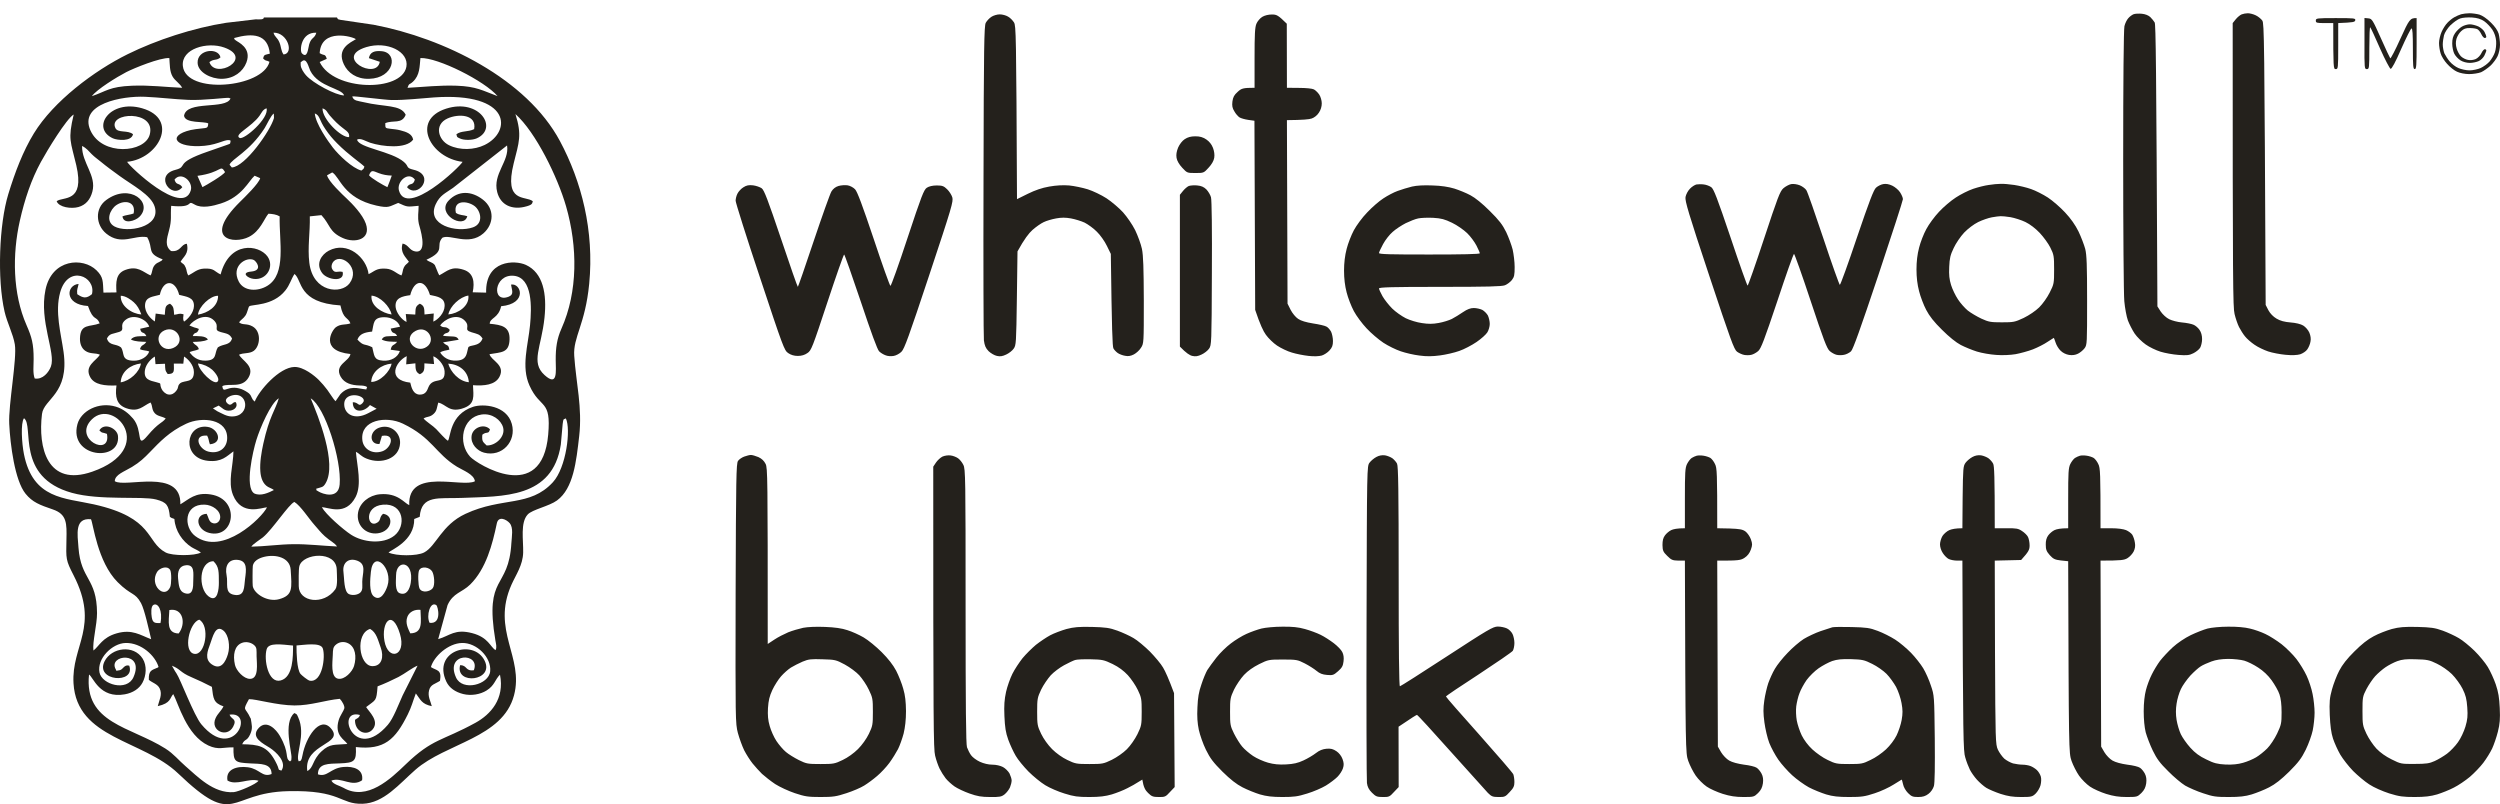 <svg width="143" height="46" viewBox="0 0 143 46" fill="none" xmlns="http://www.w3.org/2000/svg">
<path fill-rule="evenodd" clip-rule="evenodd" d="M141.256 0.758C141.413 0.758 141.669 0.793 141.825 0.836C141.996 0.893 142.253 1.064 142.473 1.284C142.708 1.512 142.865 1.74 142.922 1.925C142.964 2.082 143 2.373 143 2.566C143 2.765 142.936 3.05 142.865 3.206C142.794 3.363 142.608 3.612 142.459 3.754C142.302 3.897 142.06 4.067 141.918 4.131C141.769 4.188 141.462 4.238 141.235 4.238C141 4.238 140.708 4.181 140.544 4.103C140.388 4.039 140.131 3.832 139.975 3.655C139.818 3.484 139.647 3.213 139.605 3.057C139.555 2.907 139.512 2.637 139.512 2.459C139.512 2.281 139.583 1.996 139.662 1.818C139.74 1.64 139.889 1.405 139.996 1.299C140.103 1.185 140.281 1.042 140.388 0.986C140.494 0.922 140.672 0.85 140.779 0.815C140.886 0.786 141.099 0.758 141.256 0.758ZM140.167 1.441C139.996 1.619 139.839 1.861 139.797 2.018C139.761 2.16 139.726 2.402 139.726 2.551C139.726 2.694 139.768 2.921 139.818 3.05C139.875 3.171 140.01 3.384 140.124 3.519C140.238 3.655 140.459 3.825 140.615 3.889C140.772 3.961 141.064 4.025 141.256 4.025C141.448 4.025 141.74 3.961 141.897 3.889C142.053 3.818 142.281 3.655 142.402 3.519C142.516 3.384 142.658 3.149 142.708 2.993C142.765 2.836 142.794 2.544 142.779 2.345C142.758 2.11 142.687 1.889 142.559 1.69C142.445 1.526 142.238 1.313 142.096 1.213C141.904 1.085 141.704 1.021 141.398 1C141.163 0.986 140.857 1.007 140.722 1.057C140.587 1.099 140.338 1.277 140.174 1.441H140.167Z" fill="#24211C"/>
<path fill-rule="evenodd" clip-rule="evenodd" d="M42.953 26.024C43.032 26.024 43.224 26.081 43.38 26.145C43.58 26.238 43.701 26.359 43.793 26.537C43.907 26.779 43.914 27.184 43.914 36.835L44.292 36.586C44.491 36.451 44.854 36.266 45.089 36.166C45.324 36.074 45.708 35.96 45.943 35.91C46.206 35.86 46.69 35.839 47.189 35.86C47.744 35.881 48.157 35.938 48.47 36.045C48.726 36.123 49.139 36.309 49.395 36.458C49.652 36.607 50.114 36.985 50.428 37.298C50.812 37.682 51.082 38.031 51.26 38.365C51.403 38.643 51.588 39.106 51.666 39.397C51.78 39.782 51.816 40.138 51.823 40.678C51.823 41.184 51.773 41.597 51.687 41.96C51.609 42.251 51.467 42.65 51.367 42.849C51.267 43.041 51.047 43.397 50.876 43.632C50.705 43.867 50.385 44.209 50.171 44.387C49.958 44.572 49.63 44.814 49.431 44.935C49.239 45.056 48.776 45.255 48.42 45.369C47.836 45.561 47.658 45.589 46.94 45.589C46.214 45.589 46.043 45.561 45.466 45.369C45.103 45.248 44.598 45.013 44.341 44.849C44.085 44.678 43.751 44.415 43.587 44.266C43.43 44.109 43.188 43.846 43.046 43.668C42.904 43.49 42.69 43.155 42.569 42.92C42.455 42.685 42.291 42.237 42.206 41.924C42.064 41.369 42.064 41.212 42.078 33.946C42.099 27.341 42.113 26.515 42.213 26.366C42.27 26.28 42.434 26.166 42.569 26.117C42.704 26.067 42.875 26.024 42.953 26.024ZM45.238 38.187C45.082 38.287 44.833 38.508 44.676 38.686C44.519 38.864 44.299 39.212 44.178 39.468C44.014 39.824 43.957 40.066 43.928 40.501C43.907 40.92 43.928 41.191 44.028 41.532C44.099 41.789 44.27 42.173 44.413 42.387C44.555 42.6 44.797 42.885 44.954 43.013C45.103 43.141 45.438 43.347 45.694 43.476C46.128 43.689 46.199 43.703 46.94 43.703C47.68 43.703 47.751 43.689 48.207 43.468C48.491 43.333 48.84 43.084 49.075 42.849C49.31 42.614 49.559 42.266 49.701 41.974C49.915 41.525 49.929 41.454 49.929 40.714C49.929 39.974 49.915 39.903 49.694 39.447C49.573 39.184 49.324 38.821 49.153 38.629C48.983 38.444 48.619 38.173 48.321 38.01C47.815 37.739 47.765 37.732 47.046 37.711C46.399 37.689 46.249 37.703 45.907 37.846C45.694 37.938 45.388 38.095 45.238 38.187ZM54.378 26.052C54.513 26.067 54.706 26.145 54.805 26.216C54.905 26.287 55.04 26.458 55.104 26.593C55.225 26.821 55.232 27.348 55.232 34.664C55.232 40.451 55.254 42.557 55.311 42.742C55.36 42.878 55.46 43.084 55.545 43.198C55.631 43.319 55.852 43.483 56.051 43.575C56.272 43.675 56.542 43.739 56.763 43.739C56.976 43.739 57.218 43.796 57.368 43.874C57.503 43.945 57.674 44.116 57.745 44.244C57.809 44.379 57.866 44.557 57.866 44.643C57.866 44.735 57.823 44.913 57.773 45.034C57.717 45.162 57.581 45.34 57.467 45.433C57.289 45.575 57.183 45.596 56.635 45.589C56.143 45.589 55.901 45.547 55.46 45.39C55.154 45.283 54.763 45.098 54.599 44.984C54.428 44.863 54.2 44.657 54.093 44.522C53.987 44.387 53.83 44.138 53.745 43.967C53.666 43.803 53.545 43.468 53.488 43.219C53.396 42.842 53.382 41.597 53.382 26.693L53.538 26.458C53.624 26.33 53.794 26.174 53.908 26.117C54.036 26.06 54.236 26.031 54.378 26.052ZM79.221 26.045C79.356 26.067 79.548 26.145 79.648 26.216C79.747 26.294 79.868 26.43 79.911 26.522C79.982 26.65 80.004 28.131 80.004 32.971C80.004 37.113 80.025 39.255 80.075 39.255C80.111 39.255 81.321 38.486 82.758 37.547C85.129 36.002 85.406 35.839 85.677 35.839C85.848 35.839 86.076 35.889 86.197 35.946C86.318 36.002 86.46 36.145 86.517 36.266C86.574 36.38 86.624 36.614 86.624 36.778C86.624 36.949 86.581 37.148 86.531 37.227C86.474 37.305 85.591 37.91 84.574 38.579C83.549 39.241 82.709 39.81 82.709 39.839C82.709 39.874 83.563 40.849 84.602 42.009C85.641 43.177 86.524 44.202 86.56 44.287C86.595 44.379 86.624 44.579 86.624 44.735C86.624 44.963 86.574 45.077 86.353 45.305C86.111 45.575 86.061 45.596 85.713 45.589C85.392 45.589 85.314 45.561 85.108 45.355C84.987 45.226 84.033 44.166 82.993 43.006C81.954 41.839 81.086 40.892 81.05 40.892C81.022 40.892 80.772 41.041 79.997 41.568L80.004 45.02L79.733 45.305C79.491 45.575 79.441 45.596 79.093 45.589C78.765 45.589 78.694 45.561 78.473 45.34C78.295 45.162 78.217 45.006 78.189 44.785C78.167 44.621 78.153 40.479 78.167 35.575C78.189 26.693 78.189 26.665 78.338 26.465C78.416 26.359 78.594 26.209 78.73 26.138C78.886 26.052 79.057 26.024 79.221 26.045ZM97.443 26.067C97.579 26.088 97.757 26.145 97.835 26.195C97.913 26.245 98.034 26.401 98.098 26.544C98.212 26.764 98.226 27.028 98.226 30.216L98.931 30.23C99.522 30.252 99.671 30.28 99.842 30.401C99.949 30.48 100.091 30.686 100.148 30.842C100.241 31.106 100.241 31.177 100.148 31.44C100.077 31.64 99.956 31.796 99.792 31.903C99.579 32.045 99.458 32.074 98.226 32.067L98.262 42.707L98.447 43.027C98.554 43.205 98.76 43.419 98.91 43.504C99.081 43.604 99.408 43.689 99.757 43.739C100.07 43.775 100.397 43.853 100.483 43.917C100.575 43.974 100.696 44.13 100.76 44.251C100.846 44.415 100.867 44.586 100.839 44.806C100.803 45.041 100.732 45.191 100.561 45.362C100.333 45.582 100.312 45.589 99.721 45.589C99.28 45.589 98.96 45.54 98.547 45.411C98.234 45.312 97.814 45.127 97.621 44.992C97.422 44.856 97.144 44.579 96.995 44.365C96.853 44.159 96.66 43.782 96.568 43.525C96.411 43.063 96.411 43.048 96.376 32.067H95.998C95.671 32.059 95.6 32.031 95.365 31.796C95.13 31.568 95.101 31.49 95.094 31.177C95.094 30.921 95.13 30.764 95.237 30.622C95.315 30.515 95.472 30.38 95.593 30.323C95.714 30.266 95.934 30.216 96.376 30.216V28.508C96.376 27.028 96.39 26.764 96.497 26.544C96.568 26.401 96.689 26.245 96.767 26.195C96.845 26.145 96.974 26.088 97.052 26.067C97.13 26.045 97.308 26.045 97.443 26.067ZM113.317 26.045C113.452 26.067 113.644 26.145 113.744 26.216C113.844 26.294 113.965 26.43 114.007 26.522C114.072 26.643 114.1 27.198 114.1 30.216H114.755C115.331 30.209 115.452 30.23 115.666 30.38C115.801 30.465 115.958 30.622 116.001 30.714C116.05 30.814 116.093 31.027 116.093 31.191C116.093 31.44 116.05 31.547 115.609 32.031L114.1 32.067L114.114 37.312C114.136 42.394 114.143 42.572 114.278 42.878C114.356 43.048 114.527 43.283 114.648 43.397C114.776 43.504 115.004 43.625 115.146 43.668C115.296 43.703 115.538 43.739 115.68 43.739C115.83 43.739 116.036 43.775 116.143 43.817C116.257 43.86 116.413 43.959 116.506 44.045C116.598 44.13 116.698 44.294 116.734 44.415C116.769 44.543 116.762 44.735 116.719 44.913C116.677 45.07 116.549 45.283 116.442 45.39C116.25 45.575 116.193 45.589 115.609 45.589C115.139 45.589 114.862 45.547 114.435 45.411C114.136 45.312 113.765 45.155 113.616 45.063C113.474 44.977 113.232 44.764 113.082 44.6C112.94 44.444 112.755 44.18 112.676 44.024C112.598 43.867 112.477 43.554 112.413 43.326C112.299 42.963 112.285 42.372 112.249 32.067H111.943C111.779 32.067 111.566 32.024 111.466 31.974C111.374 31.931 111.217 31.775 111.132 31.64C111.032 31.497 110.968 31.284 110.968 31.141C110.968 31.006 111.032 30.785 111.11 30.657C111.189 30.536 111.367 30.38 111.502 30.323C111.637 30.266 111.865 30.216 112.249 30.216L112.263 28.444C112.285 26.771 112.292 26.657 112.434 26.465C112.513 26.359 112.691 26.209 112.826 26.138C112.982 26.052 113.153 26.024 113.317 26.045ZM119.367 26.067C119.503 26.088 119.681 26.145 119.759 26.195C119.837 26.245 119.958 26.401 120.022 26.544C120.136 26.764 120.15 27.028 120.15 30.216H120.756C121.133 30.216 121.453 30.259 121.61 30.323C121.745 30.38 121.909 30.501 121.966 30.586C122.023 30.679 122.094 30.878 122.115 31.035C122.151 31.227 122.122 31.39 122.044 31.547C121.98 31.675 121.823 31.846 121.695 31.924C121.51 32.038 121.339 32.067 120.15 32.067L120.186 42.707L120.371 43.027C120.478 43.205 120.684 43.419 120.834 43.504C121.005 43.604 121.332 43.689 121.681 43.739C121.994 43.775 122.322 43.853 122.407 43.917C122.499 43.974 122.621 44.13 122.685 44.251C122.77 44.415 122.791 44.586 122.763 44.806C122.727 45.041 122.656 45.191 122.485 45.362C122.257 45.582 122.236 45.589 121.645 45.589C121.204 45.589 120.884 45.54 120.471 45.411C120.158 45.312 119.738 45.127 119.545 44.992C119.346 44.856 119.069 44.579 118.919 44.365C118.777 44.159 118.584 43.782 118.492 43.525C118.335 43.063 118.335 43.041 118.3 32.102L117.887 32.059C117.538 32.017 117.446 31.974 117.246 31.753C117.061 31.54 117.018 31.44 117.018 31.156C117.011 30.928 117.061 30.757 117.161 30.622C117.239 30.515 117.396 30.38 117.517 30.323C117.638 30.266 117.858 30.216 118.3 30.216V28.508C118.3 27.028 118.314 26.764 118.421 26.544C118.492 26.401 118.613 26.245 118.691 26.195C118.77 26.145 118.898 26.088 118.976 26.067C119.054 26.045 119.232 26.045 119.367 26.067ZM62.457 35.86C63.247 35.881 63.461 35.91 63.916 36.074C64.208 36.18 64.628 36.373 64.842 36.501C65.055 36.622 65.468 36.97 65.767 37.262C66.059 37.561 66.408 37.974 66.529 38.187C66.657 38.401 66.849 38.821 67.155 39.647L67.191 45.02L66.92 45.305C66.678 45.575 66.629 45.596 66.28 45.589C65.959 45.589 65.874 45.561 65.668 45.355C65.511 45.205 65.411 45.034 65.34 44.593L65.105 44.735C64.984 44.821 64.7 44.977 64.486 45.084C64.272 45.198 63.874 45.355 63.596 45.44C63.226 45.547 62.899 45.589 62.315 45.589C61.653 45.589 61.432 45.561 60.891 45.39C60.535 45.283 60.044 45.07 59.788 44.913C59.532 44.757 59.105 44.408 58.827 44.13C58.549 43.846 58.222 43.447 58.101 43.234C57.973 43.02 57.781 42.607 57.674 42.315C57.524 41.895 57.482 41.611 57.453 40.963C57.425 40.337 57.453 40.01 57.546 39.575C57.617 39.262 57.781 38.8 57.909 38.543C58.037 38.287 58.3 37.889 58.485 37.654C58.678 37.419 59.026 37.077 59.254 36.885C59.489 36.7 59.859 36.451 60.073 36.337C60.286 36.223 60.706 36.066 60.998 35.981C61.439 35.867 61.696 35.846 62.457 35.86ZM60.863 38.052C60.614 38.187 60.272 38.444 60.101 38.629C59.93 38.821 59.681 39.184 59.553 39.447C59.34 39.903 59.325 39.974 59.325 40.714C59.325 41.454 59.34 41.525 59.553 41.974C59.695 42.266 59.944 42.614 60.179 42.849C60.414 43.084 60.763 43.333 61.048 43.468C61.503 43.689 61.575 43.703 62.315 43.703C63.069 43.703 63.119 43.689 63.596 43.461C63.881 43.319 64.251 43.063 64.457 42.856C64.664 42.65 64.92 42.28 65.062 41.995C65.29 41.518 65.305 41.468 65.305 40.714C65.305 39.988 65.29 39.896 65.084 39.468C64.963 39.212 64.707 38.835 64.514 38.622C64.272 38.365 64.002 38.159 63.639 37.981C63.148 37.746 63.055 37.725 62.393 37.711C61.995 37.703 61.596 37.718 61.496 37.753C61.397 37.782 61.112 37.917 60.863 38.052ZM73.348 35.846C73.925 35.839 74.266 35.874 74.644 35.981C74.928 36.059 75.334 36.209 75.534 36.309C75.74 36.408 76.082 36.629 76.295 36.792C76.501 36.949 76.722 37.177 76.779 37.298C76.85 37.44 76.879 37.618 76.85 37.832C76.822 38.088 76.758 38.202 76.537 38.394C76.288 38.614 76.231 38.636 75.911 38.607C75.64 38.586 75.484 38.522 75.306 38.373C75.17 38.259 74.864 38.066 74.629 37.945C74.224 37.739 74.16 37.725 73.377 37.725C72.579 37.725 72.544 37.732 72.024 37.988C71.683 38.159 71.376 38.373 71.156 38.607C70.971 38.807 70.714 39.184 70.586 39.447C70.373 39.903 70.359 39.974 70.359 40.714C70.359 41.454 70.373 41.525 70.586 41.96C70.714 42.216 70.921 42.55 71.049 42.7C71.177 42.856 71.462 43.098 71.675 43.241C71.889 43.383 72.273 43.554 72.53 43.625C72.864 43.718 73.149 43.746 73.562 43.725C73.989 43.703 74.238 43.646 74.558 43.497C74.793 43.39 75.114 43.198 75.27 43.077C75.469 42.92 75.654 42.849 75.875 42.828C76.124 42.806 76.252 42.842 76.445 42.97C76.594 43.07 76.729 43.241 76.793 43.419C76.872 43.639 76.879 43.76 76.815 43.952C76.772 44.088 76.63 44.308 76.501 44.436C76.373 44.565 76.074 44.792 75.84 44.935C75.605 45.077 75.128 45.283 74.772 45.39C74.231 45.561 74.01 45.589 73.348 45.589C72.764 45.589 72.437 45.547 72.067 45.44C71.789 45.355 71.348 45.177 71.07 45.034C70.722 44.856 70.38 44.586 69.924 44.138C69.397 43.611 69.22 43.376 68.978 42.885C68.814 42.55 68.636 42.038 68.572 41.746C68.493 41.369 68.465 40.992 68.493 40.465C68.515 39.91 68.572 39.568 68.721 39.148C68.821 38.835 68.978 38.465 69.056 38.33C69.141 38.194 69.376 37.874 69.576 37.618C69.775 37.362 70.145 36.999 70.401 36.807C70.65 36.614 71.056 36.365 71.298 36.259C71.547 36.145 71.932 36.01 72.152 35.953C72.38 35.896 72.921 35.846 73.348 35.846ZM105.914 35.867C106.761 35.889 106.939 35.91 107.409 36.088C107.701 36.195 108.149 36.422 108.405 36.586C108.662 36.75 109.067 37.091 109.309 37.34C109.551 37.59 109.865 37.988 110.007 38.223C110.149 38.458 110.349 38.906 110.448 39.219C110.641 39.782 110.641 39.81 110.669 42.244C110.683 43.874 110.669 44.792 110.619 44.963C110.569 45.127 110.448 45.305 110.306 45.411C110.135 45.54 109.986 45.589 109.722 45.589C109.416 45.589 109.338 45.561 109.139 45.362C109.003 45.226 108.882 45.013 108.854 44.856C108.818 44.714 108.79 44.593 108.776 44.593C108.768 44.593 108.562 44.721 108.313 44.878C108.071 45.034 107.587 45.262 107.231 45.376C106.669 45.561 106.491 45.589 105.772 45.589C105.152 45.589 104.832 45.554 104.455 45.44C104.184 45.355 103.736 45.177 103.465 45.034C103.195 44.885 102.768 44.579 102.512 44.344C102.255 44.109 101.899 43.71 101.721 43.454C101.543 43.198 101.309 42.764 101.202 42.493C101.095 42.216 100.974 41.689 100.924 41.319C100.853 40.792 100.853 40.515 100.917 40.074C100.96 39.76 101.067 39.312 101.145 39.077C101.23 38.842 101.394 38.472 101.522 38.259C101.643 38.045 101.971 37.632 102.248 37.348C102.519 37.056 102.939 36.7 103.174 36.55C103.408 36.408 103.843 36.202 104.134 36.102C104.426 36.002 104.732 35.903 104.811 35.881C104.889 35.86 105.387 35.853 105.914 35.867ZM104.028 38.223C103.8 38.38 103.494 38.686 103.337 38.899C103.188 39.113 103.003 39.447 102.932 39.647C102.853 39.839 102.775 40.18 102.746 40.394C102.718 40.607 102.732 40.977 102.775 41.212C102.818 41.447 102.946 41.831 103.06 42.066C103.188 42.323 103.423 42.643 103.665 42.864C103.885 43.07 104.277 43.347 104.54 43.468C104.989 43.689 105.074 43.703 105.772 43.703C106.469 43.703 106.555 43.689 106.996 43.468C107.267 43.347 107.658 43.07 107.879 42.864C108.114 42.643 108.356 42.323 108.484 42.066C108.598 41.831 108.733 41.433 108.776 41.177C108.84 40.814 108.84 40.607 108.768 40.216C108.719 39.938 108.583 39.533 108.455 39.291C108.327 39.063 108.085 38.721 107.907 38.543C107.729 38.365 107.366 38.109 107.089 37.974C106.633 37.746 106.533 37.725 105.878 37.703C105.345 37.689 105.081 37.718 104.804 37.81C104.604 37.881 104.255 38.066 104.028 38.223ZM127.447 35.846C127.916 35.839 128.415 35.881 128.692 35.953C128.949 36.01 129.347 36.152 129.582 36.266C129.817 36.373 130.237 36.643 130.507 36.849C130.778 37.063 131.162 37.447 131.355 37.696C131.547 37.945 131.81 38.373 131.938 38.65C132.066 38.92 132.223 39.397 132.28 39.696C132.344 40.002 132.394 40.486 132.394 40.764C132.394 41.049 132.344 41.504 132.287 41.782C132.23 42.052 132.052 42.55 131.888 42.885C131.646 43.376 131.468 43.611 130.942 44.138C130.486 44.586 130.144 44.856 129.796 45.034C129.525 45.177 129.07 45.355 128.799 45.44C128.422 45.554 128.102 45.589 127.482 45.589C126.756 45.589 126.592 45.568 126.023 45.376C125.667 45.262 125.204 45.056 124.991 44.935C124.777 44.806 124.336 44.436 124.016 44.109C123.546 43.646 123.368 43.404 123.14 42.935C122.984 42.614 122.806 42.145 122.734 41.888C122.663 41.597 122.62 41.155 122.62 40.678C122.62 40.202 122.67 39.76 122.749 39.468C122.813 39.212 122.962 38.814 123.083 38.579C123.197 38.344 123.411 37.995 123.553 37.803C123.702 37.611 124.023 37.262 124.279 37.027C124.55 36.778 124.977 36.493 125.311 36.33C125.624 36.18 126.059 36.01 126.272 35.953C126.493 35.896 127.005 35.846 127.447 35.846ZM125.881 38.116C125.76 38.187 125.496 38.422 125.29 38.643C125.091 38.864 124.841 39.212 124.749 39.412C124.649 39.618 124.535 39.995 124.5 40.251C124.45 40.572 124.45 40.856 124.5 41.177C124.542 41.433 124.649 41.796 124.742 41.995C124.834 42.187 125.076 42.536 125.29 42.771C125.56 43.07 125.809 43.255 126.201 43.44C126.642 43.661 126.827 43.703 127.304 43.732C127.703 43.746 128.002 43.718 128.301 43.632C128.536 43.568 128.87 43.426 129.048 43.319C129.219 43.219 129.504 42.992 129.682 42.814C129.86 42.636 130.109 42.258 130.251 41.96C130.486 41.461 130.507 41.376 130.507 40.75C130.507 40.299 130.467 39.955 130.386 39.718C130.322 39.518 130.116 39.163 129.938 38.913C129.732 38.629 129.461 38.373 129.169 38.187C128.927 38.024 128.564 37.846 128.372 37.789C128.173 37.732 127.76 37.689 127.447 37.689C127.062 37.696 126.749 37.739 126.486 37.839C126.272 37.917 126.002 38.038 125.881 38.116ZM138.266 35.86C139.056 35.881 139.27 35.91 139.726 36.074C140.017 36.18 140.43 36.373 140.644 36.501C140.857 36.622 141.256 36.949 141.541 37.227C141.818 37.497 142.16 37.917 142.302 38.152C142.445 38.387 142.651 38.835 142.758 39.148C142.907 39.59 142.957 39.896 142.986 40.501C143.014 41.127 142.993 41.397 142.879 41.853C142.801 42.166 142.651 42.6 142.552 42.814C142.452 43.027 142.224 43.397 142.046 43.632C141.868 43.867 141.519 44.23 141.277 44.436C141.028 44.643 140.623 44.92 140.366 45.048C140.11 45.184 139.676 45.355 139.405 45.44C139.035 45.547 138.708 45.589 138.124 45.589C137.455 45.589 137.241 45.561 136.665 45.383C136.273 45.255 135.796 45.048 135.526 44.87C135.27 44.707 134.857 44.358 134.6 44.102C134.344 43.839 134.017 43.419 133.867 43.169C133.718 42.913 133.533 42.501 133.447 42.244C133.341 41.917 133.291 41.525 133.262 40.892C133.234 40.13 133.255 39.924 133.39 39.433C133.476 39.12 133.661 38.636 133.803 38.365C133.981 38.024 134.252 37.675 134.672 37.262C135.085 36.849 135.433 36.572 135.775 36.394C136.045 36.244 136.515 36.066 136.807 35.981C137.248 35.867 137.505 35.846 138.266 35.86ZM136.451 38.166C136.273 38.287 136.01 38.515 135.86 38.678C135.718 38.835 135.49 39.17 135.362 39.412C135.141 39.839 135.134 39.896 135.134 40.678C135.134 41.454 135.149 41.518 135.362 41.974C135.49 42.244 135.747 42.621 135.932 42.821C136.159 43.056 136.458 43.269 136.807 43.44C137.32 43.696 137.355 43.703 138.124 43.696C138.779 43.696 138.964 43.668 139.263 43.532C139.455 43.447 139.775 43.255 139.968 43.113C140.16 42.97 140.445 42.671 140.594 42.458C140.751 42.244 140.936 41.846 141.021 41.568C141.142 41.162 141.163 40.956 141.128 40.465C141.092 39.981 141.042 39.767 140.857 39.397C140.729 39.141 140.459 38.771 140.245 38.557C140.025 38.344 139.669 38.095 139.384 37.96C138.964 37.753 138.829 37.725 138.195 37.711C137.64 37.689 137.405 37.718 137.127 37.817C136.928 37.889 136.629 38.045 136.451 38.166Z" fill="#24211C"/>
<path d="M132.963 1.32C132.515 1.32 132.465 1.306 132.465 1.178C132.465 1.043 132.515 1.035 133.604 1.035C134.65 1.035 134.743 1.043 134.721 1.156C134.707 1.263 134.622 1.284 133.746 1.32V2.637C133.746 3.904 133.739 3.953 133.604 3.953C133.469 3.953 133.462 3.904 133.462 1.32H132.963Z" fill="#24211C"/>
<path d="M135.383 3.953C135.248 3.953 135.241 3.911 135.248 2.487V1.028L135.469 1.05C135.675 1.071 135.711 1.121 136.181 2.174C136.451 2.779 136.693 3.299 136.722 3.334C136.75 3.363 137.014 2.857 137.305 2.21C137.811 1.099 137.854 1.028 138.231 1.035V2.494C138.231 3.747 138.217 3.953 138.124 3.953C138.031 3.953 138.017 3.776 138.017 2.779C138.017 1.954 137.996 1.612 137.939 1.626C137.896 1.633 137.633 2.16 137.348 2.8C137.021 3.555 136.807 3.946 136.743 3.939C136.693 3.925 136.416 3.398 136.138 2.772C135.86 2.139 135.611 1.591 135.576 1.562C135.547 1.526 135.526 2.053 135.526 2.722C135.526 3.904 135.519 3.953 135.383 3.953Z" fill="#24211C"/>
<path fill-rule="evenodd" clip-rule="evenodd" d="M122.514 0.786C122.72 0.808 122.891 0.879 122.998 0.978C123.09 1.071 123.204 1.206 123.247 1.284C123.311 1.391 123.339 3.562 123.404 17.526L123.596 17.825C123.71 17.989 123.916 18.181 124.08 18.259C124.236 18.337 124.564 18.423 124.806 18.444C125.055 18.465 125.347 18.523 125.461 18.572C125.575 18.615 125.731 18.75 125.809 18.864C125.909 19.006 125.959 19.192 125.959 19.398C125.959 19.576 125.902 19.804 125.845 19.896C125.781 19.996 125.603 20.138 125.454 20.209C125.226 20.323 125.083 20.337 124.614 20.302C124.3 20.28 123.831 20.195 123.581 20.117C123.325 20.038 122.941 19.853 122.734 19.704C122.521 19.555 122.236 19.277 122.101 19.078C121.973 18.885 121.802 18.551 121.716 18.33C121.638 18.117 121.546 17.619 121.51 17.227C121.474 16.836 121.446 13.206 121.446 9.149C121.446 4.651 121.474 1.676 121.517 1.498C121.553 1.341 121.652 1.135 121.738 1.042C121.816 0.95 121.951 0.85 122.037 0.815C122.122 0.779 122.336 0.772 122.514 0.786ZM128.578 0.758C128.685 0.758 128.892 0.808 129.034 0.879C129.169 0.943 129.34 1.085 129.404 1.178C129.511 1.341 129.525 2.082 129.596 17.441L129.753 17.747C129.853 17.932 130.031 18.117 130.216 18.224C130.429 18.352 130.671 18.416 131.02 18.444C131.319 18.465 131.611 18.537 131.746 18.622C131.874 18.7 132.031 18.878 132.095 19.028C132.166 19.199 132.195 19.384 132.159 19.54C132.138 19.683 132.052 19.882 131.974 19.989C131.903 20.095 131.718 20.216 131.568 20.266C131.397 20.316 131.098 20.33 130.735 20.295C130.422 20.266 129.974 20.181 129.739 20.102C129.504 20.024 129.148 19.853 128.956 19.718C128.756 19.583 128.514 19.369 128.415 19.241C128.308 19.113 128.158 18.871 128.073 18.707C127.988 18.537 127.874 18.202 127.817 17.96C127.724 17.576 127.71 16.33 127.71 1.32L127.888 1.099C127.988 0.978 128.137 0.857 128.223 0.822C128.315 0.786 128.472 0.758 128.578 0.758ZM57.183 0.822C57.332 0.822 57.546 0.879 57.66 0.95C57.781 1.014 57.93 1.171 58.001 1.284C58.115 1.484 58.129 1.847 58.172 11.391L58.791 11.085C59.211 10.879 59.603 10.743 60.016 10.672C60.419 10.601 60.799 10.58 61.155 10.608C61.447 10.637 61.923 10.736 62.222 10.829C62.514 10.921 62.991 11.149 63.29 11.341C63.582 11.533 64.009 11.896 64.237 12.145C64.472 12.409 64.771 12.843 64.934 13.17C65.084 13.483 65.262 13.967 65.319 14.238C65.397 14.622 65.418 15.32 65.426 17.192C65.426 19.64 65.426 19.647 65.262 19.896C65.176 20.038 64.991 20.202 64.856 20.273C64.678 20.366 64.529 20.387 64.358 20.352C64.216 20.33 64.03 20.259 63.938 20.195C63.845 20.131 63.731 20.01 63.689 19.932C63.632 19.839 63.596 18.907 63.539 14.523L63.312 14.06C63.19 13.804 62.934 13.441 62.742 13.256C62.557 13.063 62.237 12.836 62.044 12.736C61.845 12.644 61.496 12.537 61.261 12.494C60.948 12.437 60.713 12.437 60.407 12.494C60.172 12.537 59.852 12.629 59.695 12.708C59.539 12.779 59.247 12.985 59.055 13.156C58.855 13.334 58.585 13.676 58.201 14.38L58.165 17.063C58.129 19.633 58.122 19.754 57.98 19.946C57.902 20.06 57.709 20.209 57.553 20.28C57.346 20.38 57.204 20.401 57.026 20.359C56.884 20.33 56.677 20.209 56.549 20.088C56.378 19.91 56.321 19.775 56.279 19.469C56.257 19.256 56.243 15.127 56.257 10.288C56.272 2.637 56.293 1.477 56.385 1.306C56.442 1.199 56.585 1.042 56.706 0.964C56.82 0.886 57.04 0.822 57.183 0.822ZM72.757 0.829C73.028 0.829 73.113 0.872 73.604 1.356L73.612 5.021L74.302 5.028C74.708 5.028 75.064 5.064 75.156 5.114C75.249 5.163 75.384 5.299 75.462 5.412C75.541 5.533 75.605 5.754 75.605 5.911C75.605 6.096 75.548 6.288 75.441 6.444C75.348 6.594 75.177 6.729 75.028 6.779C74.893 6.829 74.523 6.864 73.612 6.872L73.647 17.369L73.825 17.725C73.925 17.918 74.11 18.145 74.252 18.238C74.416 18.352 74.708 18.437 75.106 18.501C75.434 18.551 75.783 18.629 75.868 18.679C75.96 18.722 76.074 18.857 76.138 18.971C76.195 19.092 76.245 19.334 76.245 19.505C76.245 19.754 76.203 19.875 76.046 20.046C75.939 20.167 75.74 20.295 75.605 20.337C75.448 20.38 75.156 20.394 74.857 20.359C74.58 20.33 74.145 20.245 73.896 20.167C73.64 20.095 73.263 19.91 73.049 19.768C72.836 19.626 72.551 19.348 72.409 19.149C72.266 18.957 72.074 18.558 71.796 17.725L71.754 6.907L71.398 6.857C71.206 6.829 70.978 6.765 70.9 6.715C70.821 6.665 70.686 6.516 70.608 6.373C70.487 6.181 70.465 6.053 70.494 5.804C70.529 5.555 70.593 5.434 70.793 5.256C71.006 5.057 71.099 5.021 71.761 5.021V3.313C71.761 1.954 71.782 1.555 71.868 1.356C71.924 1.22 72.074 1.042 72.202 0.964C72.344 0.879 72.558 0.829 72.757 0.829ZM68.373 7.797C68.643 7.797 68.8 7.847 68.999 7.975C69.177 8.096 69.305 8.259 69.383 8.459C69.454 8.651 69.483 8.857 69.454 9.028C69.426 9.199 69.312 9.398 69.127 9.597C68.857 9.896 68.842 9.896 68.38 9.896C67.91 9.896 67.903 9.896 67.625 9.597C67.447 9.405 67.326 9.199 67.298 9.028C67.269 8.843 67.298 8.665 67.39 8.437C67.476 8.245 67.625 8.053 67.767 7.96C67.938 7.847 68.116 7.797 68.373 7.797ZM97.458 10.551C97.593 10.565 97.785 10.637 97.885 10.708C98.027 10.815 98.219 11.306 98.988 13.583C99.493 15.099 99.935 16.337 99.963 16.337C99.992 16.337 100.419 15.127 100.903 13.654C101.679 11.306 101.814 10.943 102.006 10.772C102.127 10.665 102.326 10.558 102.455 10.53C102.597 10.508 102.789 10.537 102.953 10.601C103.102 10.665 103.266 10.786 103.323 10.879C103.387 10.964 103.821 12.217 104.305 13.661C104.782 15.099 105.209 16.288 105.238 16.295C105.273 16.295 105.715 15.085 106.213 13.597C106.932 11.483 107.174 10.857 107.309 10.736C107.409 10.644 107.594 10.551 107.722 10.53C107.879 10.501 108.049 10.53 108.242 10.622C108.391 10.694 108.598 10.864 108.683 10.999C108.776 11.142 108.847 11.313 108.847 11.391C108.847 11.469 108.213 13.427 107.444 15.732C106.412 18.814 105.999 19.974 105.878 20.095C105.786 20.181 105.608 20.273 105.48 20.295C105.352 20.323 105.16 20.323 105.053 20.295C104.946 20.273 104.768 20.174 104.661 20.081C104.498 19.939 104.312 19.448 103.572 17.22C103.081 15.732 102.647 14.523 102.618 14.523C102.583 14.523 102.156 15.732 101.664 17.22C100.917 19.448 100.732 19.939 100.568 20.081C100.461 20.174 100.284 20.273 100.177 20.295C100.07 20.323 99.885 20.323 99.771 20.302C99.65 20.28 99.465 20.195 99.358 20.117C99.187 19.989 98.995 19.462 97.764 15.754C96.575 12.174 96.376 11.498 96.411 11.27C96.44 11.12 96.546 10.914 96.667 10.793C96.774 10.679 96.945 10.572 97.038 10.551C97.13 10.537 97.315 10.53 97.458 10.551ZM114.435 10.516C114.591 10.508 114.94 10.537 115.218 10.58C115.488 10.622 115.922 10.722 116.178 10.815C116.428 10.9 116.862 11.12 117.139 11.299C117.41 11.476 117.851 11.861 118.122 12.152C118.449 12.501 118.705 12.864 118.891 13.242C119.04 13.555 119.211 14.003 119.275 14.238C119.36 14.579 119.382 15.177 119.382 17.192C119.382 19.626 119.382 19.725 119.239 19.918C119.161 20.024 118.99 20.167 118.862 20.231C118.705 20.309 118.542 20.33 118.35 20.302C118.172 20.273 117.987 20.181 117.866 20.06C117.752 19.953 117.624 19.739 117.581 19.597C117.531 19.448 117.488 19.327 117.474 19.327C117.467 19.327 117.303 19.433 117.118 19.555C116.933 19.683 116.556 19.875 116.285 19.982C116.008 20.088 115.559 20.209 115.289 20.259C114.997 20.309 114.534 20.33 114.185 20.302C113.851 20.28 113.353 20.195 113.082 20.11C112.804 20.024 112.392 19.853 112.157 19.732C111.886 19.59 111.488 19.27 111.082 18.864C110.626 18.416 110.363 18.081 110.178 17.725C110.035 17.455 109.85 16.971 109.772 16.658C109.672 16.278 109.623 15.863 109.623 15.412C109.623 14.961 109.672 14.546 109.772 14.167C109.85 13.854 110.035 13.377 110.185 13.106C110.327 12.836 110.655 12.387 110.911 12.117C111.16 11.847 111.594 11.476 111.872 11.299C112.142 11.12 112.591 10.893 112.869 10.8C113.139 10.708 113.538 10.608 113.758 10.58C113.972 10.544 114.278 10.516 114.435 10.516ZM113.153 12.701C112.897 12.829 112.577 13.071 112.349 13.306C112.142 13.526 111.872 13.925 111.751 14.188C111.559 14.587 111.516 14.772 111.495 15.27C111.473 15.725 111.502 15.982 111.601 16.302C111.673 16.537 111.851 16.907 111.993 17.12C112.135 17.341 112.392 17.626 112.555 17.761C112.726 17.896 113.075 18.103 113.331 18.224C113.751 18.416 113.858 18.437 114.506 18.437C115.175 18.437 115.246 18.423 115.751 18.188C116.072 18.031 116.428 17.789 116.641 17.583C116.848 17.377 117.104 17.014 117.246 16.729C117.488 16.252 117.495 16.209 117.495 15.412C117.495 14.651 117.481 14.565 117.282 14.167C117.168 13.932 116.89 13.555 116.677 13.327C116.435 13.071 116.122 12.829 115.858 12.701C115.623 12.587 115.239 12.466 115.004 12.423C114.769 12.387 114.513 12.359 114.435 12.366C114.356 12.366 114.128 12.395 113.936 12.43C113.737 12.466 113.388 12.587 113.153 12.701ZM43.074 10.601C43.245 10.622 43.473 10.701 43.573 10.772C43.715 10.886 43.921 11.427 44.676 13.661C45.181 15.17 45.615 16.409 45.637 16.409C45.651 16.409 46.064 15.234 46.541 13.797C47.025 12.359 47.48 11.078 47.559 10.95C47.651 10.8 47.794 10.686 47.965 10.637C48.114 10.594 48.342 10.58 48.484 10.601C48.619 10.622 48.812 10.722 48.911 10.829C49.039 10.964 49.324 11.726 49.979 13.676C50.463 15.135 50.897 16.345 50.933 16.352C50.968 16.366 51.41 15.135 51.908 13.619C52.712 11.192 52.848 10.843 53.019 10.736C53.139 10.658 53.346 10.608 53.581 10.608C53.901 10.608 53.987 10.644 54.172 10.822C54.3 10.943 54.428 11.149 54.471 11.284C54.542 11.519 54.442 11.854 53.154 15.732C51.993 19.227 51.73 19.967 51.559 20.124C51.453 20.231 51.253 20.337 51.118 20.359C50.976 20.387 50.769 20.373 50.655 20.323C50.534 20.28 50.37 20.181 50.285 20.095C50.185 19.996 49.837 19.049 49.239 17.256C48.74 15.775 48.313 14.558 48.285 14.558C48.256 14.558 47.822 15.789 47.324 17.298C46.47 19.882 46.406 20.053 46.185 20.195C46.033 20.304 45.85 20.359 45.637 20.359C45.423 20.359 45.238 20.304 45.082 20.195C44.861 20.046 44.79 19.853 43.466 15.861C42.697 13.562 42.078 11.59 42.078 11.483C42.078 11.377 42.12 11.192 42.185 11.071C42.242 10.957 42.391 10.793 42.519 10.715C42.697 10.601 42.825 10.572 43.074 10.601ZM68.486 10.608C68.714 10.629 68.864 10.694 69.006 10.836C69.113 10.95 69.234 11.149 69.269 11.284C69.312 11.434 69.334 13.177 69.319 15.64C69.305 19.661 69.298 19.747 69.156 19.946C69.077 20.06 68.885 20.209 68.728 20.28C68.522 20.38 68.38 20.401 68.202 20.359C68.059 20.33 67.853 20.202 67.49 19.825V11.142L67.668 10.921C67.767 10.8 67.917 10.672 68.002 10.637C68.095 10.608 68.308 10.587 68.486 10.608ZM81.94 10.608C82.438 10.622 82.851 10.686 83.186 10.786C83.456 10.871 83.876 11.042 84.111 11.17C84.381 11.313 84.78 11.633 85.214 12.067C85.755 12.601 85.947 12.857 86.154 13.277C86.296 13.576 86.46 14.024 86.524 14.274C86.581 14.53 86.638 14.978 86.638 15.27C86.638 15.725 86.617 15.839 86.481 16.017C86.389 16.131 86.211 16.266 86.083 16.316C85.905 16.387 85.093 16.409 82.367 16.409C79.619 16.409 78.879 16.43 78.879 16.501C78.879 16.551 78.972 16.75 79.078 16.942C79.192 17.142 79.441 17.455 79.633 17.647C79.826 17.839 80.174 18.081 80.409 18.202C80.644 18.316 81.057 18.444 81.335 18.48C81.698 18.537 81.954 18.537 82.296 18.473C82.545 18.43 82.887 18.323 83.043 18.245C83.2 18.167 83.484 17.989 83.684 17.853C83.933 17.683 84.118 17.619 84.303 17.619C84.453 17.619 84.666 17.668 84.787 17.725C84.901 17.789 85.043 17.932 85.107 18.046C85.164 18.167 85.214 18.38 85.214 18.53C85.214 18.672 85.15 18.893 85.079 19.006C85.008 19.127 84.73 19.377 84.46 19.562C84.189 19.747 83.741 19.982 83.47 20.074C83.193 20.174 82.694 20.288 82.367 20.33C81.933 20.387 81.598 20.394 81.192 20.337C80.879 20.302 80.395 20.188 80.125 20.095C79.847 20.003 79.399 19.782 79.128 19.604C78.85 19.419 78.416 19.049 78.167 18.779C77.911 18.508 77.584 18.067 77.441 17.797C77.292 17.519 77.107 17.042 77.028 16.729C76.929 16.349 76.879 15.934 76.879 15.483C76.879 15.033 76.929 14.617 77.028 14.238C77.107 13.925 77.292 13.448 77.441 13.17C77.591 12.893 77.918 12.444 78.203 12.152C78.473 11.861 78.893 11.498 79.128 11.348C79.363 11.192 79.726 10.999 79.947 10.921C80.16 10.843 80.53 10.729 80.765 10.672C81.036 10.608 81.456 10.587 81.94 10.608ZM80.409 12.765C80.174 12.886 79.833 13.106 79.662 13.263C79.484 13.412 79.235 13.733 79.114 13.96C78.986 14.195 78.879 14.423 78.879 14.473C78.879 14.544 79.498 14.558 81.762 14.558C83.634 14.558 84.645 14.537 84.645 14.487C84.645 14.451 84.559 14.252 84.453 14.046C84.346 13.839 84.111 13.519 83.919 13.334C83.727 13.149 83.342 12.879 83.057 12.743C82.63 12.537 82.445 12.487 81.975 12.459C81.662 12.444 81.278 12.459 81.121 12.494C80.965 12.523 80.644 12.651 80.409 12.765Z" fill="#24211C"/>
<path d="M140.43 1.897C140.516 1.768 140.694 1.598 140.815 1.526C140.943 1.448 141.149 1.391 141.277 1.391C141.398 1.391 141.619 1.448 141.761 1.512C141.904 1.583 142.068 1.726 142.117 1.833C142.174 1.946 142.217 2.06 142.217 2.103C142.217 2.146 142.174 2.174 142.132 2.174C142.082 2.181 141.989 2.082 141.932 1.954C141.875 1.833 141.769 1.697 141.704 1.669C141.633 1.633 141.441 1.605 141.277 1.605C141.05 1.598 140.921 1.647 140.779 1.783C140.665 1.882 140.551 2.082 140.509 2.224C140.459 2.409 140.466 2.587 140.523 2.779C140.566 2.936 140.679 3.135 140.765 3.22C140.857 3.313 141.042 3.405 141.171 3.427C141.306 3.455 141.484 3.434 141.612 3.377C141.733 3.32 141.875 3.171 141.932 3.05C141.989 2.921 142.082 2.815 142.132 2.815C142.174 2.815 142.217 2.843 142.217 2.886C142.217 2.929 142.167 3.05 142.11 3.171C142.053 3.292 141.911 3.434 141.79 3.491C141.669 3.548 141.441 3.598 141.277 3.598C141.099 3.598 140.879 3.541 140.744 3.455C140.615 3.377 140.452 3.206 140.388 3.078C140.324 2.957 140.267 2.687 140.267 2.494C140.267 2.238 140.309 2.075 140.43 1.897Z" fill="#24211C"/>
<path fill-rule="evenodd" clip-rule="evenodd" d="M19.275 1H15.094C15.088 1.151 14.796 1.1 14.614 1.107L12.935 1.304C11.058 1.595 8.942 2.291 7.306 3.098C5.379 4.049 3.06 5.796 1.94 7.626C1.314 8.65 0.857 9.853 0.475 11.104C-0.048 12.813 -0.169 15.956 0.261 17.824C0.41 18.472 0.749 19.102 0.848 19.697C0.982 20.51 0.474 23.149 0.528 24.245C0.585 25.427 0.846 27.479 1.46 28.239C1.858 28.731 2.274 28.884 3.026 29.141C3.834 29.418 3.821 29.944 3.801 30.862C3.776 31.984 3.758 32.027 4.211 32.91C5.716 35.846 4.078 36.922 4.205 39.086C4.393 42.269 8.165 42.304 10.192 44.244C13.507 47.415 13.012 45.34 16.466 45.255C19.531 45.18 19.435 46.015 20.738 45.976C21.961 45.939 22.837 44.839 23.764 44.028C25.509 42.5 28.754 42.216 29.402 39.772C29.983 37.583 28.088 36.061 29.258 33.441C29.512 32.871 29.907 32.331 29.925 31.605C29.943 30.89 29.751 29.894 30.187 29.426C30.449 29.145 31.412 28.955 31.861 28.626C32.804 27.934 32.963 26.391 33.129 24.951C33.317 23.316 32.952 21.915 32.846 20.353C32.773 19.287 33.477 18.562 33.702 16.235C33.997 13.19 33.258 10.369 32.031 8.073C30.127 4.511 25.401 2.183 21.371 1.416L19.48 1.137C19.295 1.081 19.357 1.144 19.275 1ZM18.093 1.871C17.211 1.833 17.127 2.906 17.27 3.052C17.597 3.384 17.623 2.745 17.686 2.533C17.809 2.116 17.999 2.219 18.093 1.871ZM15.645 1.869C16.452 1.848 16.831 3.062 16.22 3.116C16.062 2.9 16.094 2.681 15.978 2.414C15.856 2.13 15.714 2.123 15.645 1.869ZM11.303 3.596C11.274 2.818 12.49 2.698 12.611 3.281C12.393 3.482 12.235 3.347 11.978 3.552C12.304 4.571 14.555 3.338 12.831 2.719C11.853 2.368 10.353 2.787 10.459 3.777C10.636 5.423 15.033 5.035 15.415 3.535C15.203 3.418 15.233 3.528 15.052 3.349C15.1 3.095 15.173 3.143 15.435 3.068C15.322 1.944 14.464 1.874 13.392 2.175C13.437 2.306 13.38 2.212 13.487 2.31C13.591 2.404 14.416 2.725 14.095 3.574C13.895 4.104 13.374 4.498 12.695 4.508C12.084 4.518 11.323 4.146 11.303 3.596ZM18.285 3.04C18.373 1.578 20.195 2.1 20.357 2.241C20.039 2.438 19.244 2.773 19.667 3.676C19.894 4.162 20.387 4.526 21.107 4.509C22.556 4.475 22.791 3.024 21.841 2.929C21.432 2.889 21.163 2.972 21.1 3.326L21.724 3.535C21.54 4.622 19.052 3.275 20.95 2.695C22.134 2.334 23.404 2.947 23.245 3.82C22.979 5.276 19.078 5.225 18.285 3.547L18.691 3.366C18.594 3.051 18.556 3.208 18.285 3.04ZM17.257 3.52C17.539 3.25 17.654 3.862 17.749 4.048C18.233 4.997 19.549 5.038 19.684 5.458C19.213 5.46 17.889 4.753 17.497 4.299C17.384 4.168 17.2 3.909 17.199 3.709C17.197 3.476 17.195 3.579 17.257 3.52ZM5.255 5.501C5.523 5.122 6.687 4.402 7.223 4.125C7.667 3.896 9.161 3.289 9.687 3.321C9.715 3.699 9.698 4.076 9.871 4.377C10.015 4.628 10.29 4.768 10.419 5.022C9.457 4.981 8.572 4.863 7.556 4.903C6.241 4.956 6.092 5.22 5.255 5.501ZM23.309 5.023C23.402 4.744 23.417 4.86 23.614 4.679C24.028 4.296 23.997 3.791 24.048 3.319C25.049 3.287 27.726 4.632 28.462 5.5C27.598 5.179 27.251 4.944 26.12 4.903C25.123 4.868 24.268 4.973 23.309 5.023ZM20.783 5.841C22.014 6.138 22.918 5.969 23.206 6.564C22.988 7.12 22.491 6.85 22.038 7.045C22.042 7.343 22.025 7.325 22.344 7.368C22.54 7.394 22.672 7.396 22.88 7.449C23.271 7.548 23.573 7.663 23.632 7.986C23.23 8.538 21.878 8.392 21.175 8.165C20.927 8.084 20.624 7.875 20.424 7.986C20.517 8.464 22.381 8.639 23.106 9.266C23.42 9.537 23.185 9.597 23.658 9.71C24.953 10.017 23.893 11.403 23.282 10.707C23.45 10.416 23.617 10.661 23.731 10.274C23.369 9.772 22.669 10.381 22.823 10.909C23.266 12.435 26.319 9.54 26.459 9.257C24.618 9.04 23.482 6.87 25.516 6.216C27.426 5.602 28.527 7.339 27.279 7.909C27.024 8.026 26.543 8.033 26.308 7.92C26.113 7.828 26.154 7.856 26.107 7.677C26.399 7.465 26.768 7.56 27.121 7.387C27.283 6.538 26.228 6.489 25.595 6.778C24.819 7.133 25.067 8.003 25.678 8.304C26.308 8.614 27.132 8.58 27.721 8.292C29.285 7.527 29.258 5.258 24.819 5.573C24.018 5.63 23.213 5.73 22.406 5.722C22.039 5.718 20.211 5.481 20.149 5.513C20.216 5.776 20.471 5.766 20.783 5.841ZM7.608 7.677C7.525 8.108 6.711 8.029 6.454 7.911C5.184 7.327 6.278 5.663 8.125 6.192C10.279 6.808 9.068 9.085 7.271 9.256C7.382 9.507 10.438 12.399 10.909 10.902C11.072 10.386 10.362 9.781 9.982 10.274C10.086 10.627 10.246 10.432 10.428 10.707C9.838 11.438 8.783 10.035 10.028 9.717C10.813 9.517 9.883 9.358 11.891 8.669L12.946 8.301C13.203 8.198 13.149 8.276 13.193 8.048C12.962 7.897 12.54 8.26 11.702 8.339C10.052 8.496 9.505 7.766 10.908 7.437C11.094 7.393 11.294 7.376 11.5 7.352C11.856 7.31 11.892 7.337 11.911 7.059C11.673 6.926 10.604 7.075 10.527 6.626C10.661 5.723 12.913 6.285 13.183 5.637C13.171 5.627 13.148 5.602 13.14 5.616C13.133 5.63 13.107 5.6 13.096 5.598C12.975 5.573 11.641 5.751 10.775 5.713C9.951 5.677 9.134 5.573 8.301 5.536C6.995 5.476 4.486 5.936 5.175 7.464C5.84 8.94 8.295 8.749 8.567 7.693C8.936 6.265 6.155 6.415 6.602 7.328C6.747 7.624 7.308 7.425 7.608 7.677ZM15.246 6.194C15.029 6.271 14.989 6.413 14.848 6.615C14.388 7.269 13.348 7.701 13.707 7.89C13.955 8.021 15.412 6.759 15.246 6.194ZM19.24 7.008C19.101 6.874 19 6.76 18.852 6.592C18.695 6.413 18.704 6.288 18.449 6.197C18.417 6.799 19.517 7.888 19.969 7.843C20.016 7.508 19.74 7.488 19.24 7.008ZM30.476 11.51C30.433 11.628 30.494 11.722 29.976 11.838C29.287 11.991 28.634 11.741 28.44 10.988C28.17 9.941 29.151 9.224 29.004 8.32L25.912 10.747C25.461 11.065 25.166 11.166 24.924 11.68C24.361 12.88 26.119 13.334 27.056 13.003C27.683 12.781 27.498 12.052 27.143 11.785C26.738 11.481 25.907 11.416 26.077 12.176C26.291 12.326 26.492 12.287 26.729 12.367C26.536 13.138 24.949 12.243 25.655 11.48C26.204 10.886 26.967 10.907 27.628 11.424C28.293 11.943 28.262 12.814 27.649 13.35C26.807 14.085 25.758 13.374 25.304 13.598C24.878 14.076 25.553 14.33 24.394 14.857C24.572 15.008 24.726 14.98 24.875 15.165L25.034 15.553C25.04 15.569 25.046 15.585 25.053 15.601L25.101 15.698C25.107 15.711 25.117 15.732 25.128 15.747C25.595 15.506 25.817 15.202 26.523 15.431C27.088 15.614 27.16 16.131 27.038 16.719L27.807 16.739C27.758 14.864 29.453 14.864 30.083 15.153C31.068 15.607 31.288 16.807 31.145 18.172C30.969 19.864 30.34 20.718 31.145 21.45C31.913 22.148 31.793 21.243 31.787 20.599C31.781 19.901 31.857 19.378 32.114 18.8C33.059 16.683 33.045 14.12 32.38 11.804C31.902 10.14 30.645 7.559 29.483 6.525C29.866 7.741 29.686 8.13 29.384 9.34C28.809 11.648 30.066 11.174 30.476 11.51ZM1.924 20.537C1.923 20.905 1.87 21.361 1.986 21.65C2.447 21.728 2.789 21.294 2.912 20.965C3.205 20.181 2.229 18.384 2.601 16.577C2.965 14.805 4.742 14.698 5.521 15.463C5.924 15.86 5.88 16.092 5.917 16.737L6.663 16.726C6.624 16.135 6.626 15.644 7.163 15.442C7.875 15.175 8.17 15.558 8.61 15.754C8.726 15.592 8.68 15.39 8.828 15.19C8.944 15.034 9.046 15.03 9.155 14.96C9.304 14.863 9.202 14.964 9.304 14.835C8.36 14.48 8.8 14.241 8.419 13.568C7.677 13.424 6.944 14.069 6.078 13.361C5.474 12.867 5.414 11.931 6.071 11.445C7.436 10.433 8.795 11.608 7.965 12.411C7.735 12.633 7.065 12.855 7.005 12.376C7.165 12.302 7.453 12.286 7.642 12.212C7.789 11.531 7.141 11.409 6.663 11.727C6.288 11.977 6.006 12.657 6.549 12.954C7.245 13.334 9.214 13.022 8.85 11.826C8.645 11.149 7.577 10.6 6.84 10.064C6.456 9.785 6.107 9.533 5.75 9.238C5.548 9.072 5.422 8.993 5.244 8.816C5.08 8.654 4.961 8.481 4.695 8.349C4.675 9.317 5.535 10.038 5.282 10.968C5.161 11.414 4.913 11.721 4.487 11.842C4.081 11.958 3.367 11.86 3.241 11.51C3.585 11.227 4.87 11.636 4.364 9.454C4.045 8.081 3.87 7.998 4.216 6.549C3.796 6.798 2.703 8.597 2.34 9.262C1.79 10.268 1.409 11.407 1.133 12.634C0.702 14.551 0.721 16.787 1.518 18.6C1.817 19.282 1.926 19.671 1.924 20.537ZM13.13 9.424C13.24 9.095 14.271 8.682 15.134 7.334C15.267 7.127 15.495 6.595 15.663 6.493L15.671 6.752C15.475 7.472 14.021 9.541 13.26 9.579L13.13 9.424ZM20.845 9.532C20.77 9.707 20.844 9.612 20.674 9.756C20.153 9.624 19.376 8.87 19.042 8.442C18.762 8.082 18.052 7.075 18.006 6.488C18.311 6.603 18.246 6.856 18.613 7.388C18.846 7.728 19.011 7.923 19.285 8.2C19.948 8.872 20.648 9.327 20.845 9.532ZM11.294 10.058L11.58 10.705C11.803 10.593 12.78 10.019 12.872 9.841C12.577 9.363 12.726 9.865 11.294 10.058ZM22.41 10.044C22.127 10.035 21.901 9.993 21.661 9.902C21.331 9.777 21.24 9.687 21.109 10.027C21.231 10.197 21.943 10.607 22.159 10.707C22.181 10.665 22.4 10.086 22.41 10.044ZM19.615 13.618C20.306 13.924 21.241 13.708 20.927 12.797C20.745 12.269 20.139 11.644 19.835 11.36C19.597 11.138 18.79 10.381 18.706 10.028L19.004 9.862C19.449 10.12 19.629 11.332 21.531 11.759C22.27 11.926 22.265 11.803 22.778 11.607C23.338 11.859 23.263 11.833 23.945 11.772C23.947 12.161 23.873 12.387 23.959 12.807C23.987 12.946 24.534 14.527 23.739 14.379C23.408 14.318 23.368 13.996 23.028 13.931C22.865 14.448 23.226 14.726 23.39 14.973C23.26 15.125 23.19 15.12 23.102 15.296C23.023 15.454 23.039 15.613 22.963 15.755C22.666 15.65 22.484 15.398 22.09 15.368C21.52 15.325 21.433 15.52 21.084 15.681C20.966 14.731 19.878 13.767 18.804 14.34C18.399 14.556 18.032 15.073 18.424 15.614C18.717 16.019 19.741 16.163 19.599 15.552C19.298 15.484 19.164 15.667 19.006 15.4C18.912 15.241 18.999 15.032 19.093 14.939C19.561 14.477 20.634 15.351 19.993 16.209C19.524 16.838 17.905 16.75 17.694 15.032C17.586 14.152 17.742 13.301 17.721 12.376L18.385 12.306C18.899 12.86 18.812 13.262 19.615 13.618ZM9.791 11.774C11.185 11.921 10.628 11.404 11.134 11.7C11.547 11.941 12.199 11.779 12.634 11.639C13.855 11.248 14.222 10.351 14.564 10.051L14.883 10.191C14.802 10.504 14.004 11.273 13.724 11.55C11.558 13.694 13.385 13.987 14.238 13.55C14.891 13.217 15.101 12.52 15.354 12.224C15.575 12.236 15.807 12.262 15.996 12.376C15.964 13.81 16.394 15.665 15.301 16.343C14.745 16.688 13.952 16.672 13.659 16.108C13.195 15.212 14.088 14.666 14.517 14.871C14.654 14.937 15.067 15.471 14.363 15.534C13.766 15.588 14.158 15.908 14.494 15.951C15.272 16.052 15.71 15.222 15.294 14.661C14.796 13.989 13.128 13.763 12.619 15.698C12.252 15.531 12.278 15.327 11.646 15.366C11.267 15.389 11.042 15.628 10.776 15.755C10.671 15.617 10.692 15.469 10.624 15.31C10.515 15.058 10.487 15.131 10.33 14.973C10.484 14.682 10.825 14.519 10.689 13.945C10.354 13.952 10.346 14.426 9.786 14.359C9.418 14.074 9.535 13.675 9.666 13.188C9.84 12.54 9.743 12.39 9.791 11.774ZM5.033 17.503C5.35 18.416 5.517 18.033 5.702 18.497C5.131 18.717 4.594 18.491 4.574 19.363C4.567 19.664 4.67 19.921 4.875 20.065C5.165 20.269 5.448 20.168 5.716 20.29C5.508 20.637 4.806 20.922 5.161 21.574C5.401 22.013 6.003 22.074 6.663 22.048C6.572 22.703 6.673 23.156 7.221 23.349C7.935 23.601 8.167 23.22 8.61 23.022C8.739 23.219 8.664 23.423 8.852 23.634C9.016 23.818 9.257 23.805 9.479 23.937C9.244 24.234 9.095 24.143 8.429 24.932C7.765 25.72 8.193 24.627 7.613 23.945C7.362 23.649 7.041 23.387 6.63 23.262C5.642 22.962 4.63 23.506 4.428 24.267C3.919 26.183 6.911 26.464 6.748 24.933C6.702 24.501 5.958 24.145 5.683 24.617C5.844 24.797 5.868 24.718 6.118 24.818C6.372 26.191 4.12 25.102 5.256 23.985C6.543 22.721 9.02 25.677 5.277 26.98C2.698 27.878 2.167 25.592 2.402 23.681C2.51 22.806 3.971 22.54 3.636 20.132C3.485 19.053 3.133 17.845 3.44 16.729C3.888 15.101 5.508 15.811 5.26 16.825C4.939 17.091 4.754 17.056 4.418 16.827C4.386 16.514 4.444 16.533 4.496 16.24C3.786 16.303 3.661 17.424 5.033 17.503ZM27.835 25.48C27.622 25.269 27.556 25.259 27.589 24.865C27.856 24.651 27.944 24.87 28.026 24.556C27.689 24.198 27.036 24.46 26.975 24.931C26.913 25.407 27.308 25.793 27.687 25.892C28.716 26.163 29.554 25.241 29.276 24.248C28.976 23.175 27.616 23.083 27.056 23.271C25.707 23.724 25.785 25.004 25.623 25.212C25.472 25.127 25.112 24.713 24.952 24.546C24.771 24.356 24.37 24.114 24.228 23.937C24.436 23.805 24.579 23.883 24.804 23.674C24.996 23.497 24.981 23.334 25.067 23.03C25.529 23.116 25.698 23.66 26.562 23.326C27.166 23.092 27.089 22.68 27.055 22.034C27.692 22.08 28.318 22.021 28.566 21.559C28.934 20.872 28.081 20.62 28 20.259C28.665 20.141 29.121 20.2 29.146 19.421C29.169 18.676 28.704 18.585 28.011 18.518C28.025 18.167 28.51 18.217 28.665 17.516C30.191 17.37 29.809 16.176 29.231 16.278C29.276 16.59 29.42 16.84 29.102 16.968C28.094 17.374 28.255 15.663 29.392 15.775C30.472 15.882 30.414 17.602 30.319 18.595C30.209 19.746 29.799 20.974 30.289 22.058C30.911 23.433 31.537 22.797 31.357 24.859C31.007 28.898 27.269 26.533 26.895 26.128C26.17 25.341 26.427 23.865 27.553 23.709C28.147 23.627 28.659 24.02 28.777 24.449C28.921 24.971 28.35 25.504 27.835 25.48ZM11.323 17.998C11.373 17.537 12.024 16.907 12.474 16.918C12.482 17.538 11.878 17.904 11.323 17.998ZM21.251 16.91C21.741 16.945 22.308 17.532 22.398 17.989C21.873 17.912 21.183 17.506 21.251 16.91ZM7.653 17.289C7.847 17.463 7.97 17.677 8.084 17.984C7.536 17.958 6.871 17.49 6.908 16.917C7.193 16.919 7.51 17.16 7.653 17.289ZM25.645 17.986C26.191 17.941 26.863 17.507 26.792 16.905C26.308 16.977 25.735 17.517 25.645 17.986ZM9.142 16.862C9.34 15.963 10.023 15.978 10.248 16.864C10.667 16.977 11.106 16.992 11.094 17.505C11.084 17.896 10.736 18.262 10.528 18.396C10.435 18.241 10.499 18.113 10.497 17.976C10.234 17.904 10.22 17.976 9.961 18.006C9.929 17.657 9.954 17.548 9.724 17.372C9.415 17.479 9.465 17.639 9.426 18.005L8.904 17.936L8.858 18.389C8.635 18.25 8.272 17.888 8.296 17.447C8.323 16.966 8.739 16.982 9.142 16.862ZM23.464 16.884C23.006 16.948 22.576 17.038 22.63 17.567C22.662 17.887 22.983 18.301 23.255 18.416L23.211 17.962L23.755 17.993C23.776 17.661 23.735 17.531 24.015 17.371C24.285 17.497 24.269 17.648 24.282 17.988L24.811 17.931L24.785 18.397C25.051 18.285 25.42 17.915 25.433 17.501C25.448 17.026 25.037 16.963 24.593 16.87C24.306 15.928 23.694 15.978 23.464 16.884ZM13.674 18.435C13.876 18.617 14.097 18.478 14.441 18.668C14.962 18.956 14.886 19.799 14.514 20.069C14.268 20.247 13.928 20.166 13.674 20.29C13.85 20.635 14.581 20.935 14.227 21.575C13.861 22.238 13.101 21.9 12.718 22.083C12.77 22.59 13.014 21.971 13.82 22.26C13.948 22.306 14.185 22.448 14.247 22.508C14.433 22.689 14.354 22.8 14.572 22.97C14.812 22.341 15.976 21.008 16.843 20.99C17.363 20.98 17.991 21.49 18.237 21.736C18.419 21.919 18.568 22.098 18.723 22.301C18.86 22.482 19.066 22.828 19.189 22.95C19.2 22.939 19.213 22.904 19.217 22.913C19.22 22.923 19.238 22.884 19.243 22.876L19.47 22.549C19.971 22.006 20.541 22.234 20.765 22.252C21.062 22.276 20.898 22.332 21.001 22.144C20.89 22.052 20.705 22.055 20.555 22.05C20.122 22.035 19.7 21.931 19.483 21.541C19.105 20.858 19.982 20.675 20.045 20.25C18.255 20.066 18.988 18.876 19.219 18.712C19.5 18.512 19.745 18.599 20.045 18.497C19.898 18.12 19.643 18.294 19.473 17.47C17.021 17.314 17.302 16.03 16.845 15.671C16.639 15.988 16.587 16.282 16.32 16.617C15.598 17.524 14.385 17.398 14.255 17.523C14.199 17.577 14.153 17.885 14.039 18.049C13.907 18.238 13.816 18.251 13.674 18.435ZM11.12 20.058C11.047 20.077 11.052 20.067 10.976 20.096C10.829 20.152 10.929 20.088 10.848 20.166C11.035 20.394 11.285 20.643 11.767 20.629C12.445 20.609 12.242 20.216 12.461 19.869C12.778 19.653 13.147 19.771 13.273 19.362C13.123 19.082 12.97 19.09 12.625 18.994C12.157 18.865 12.604 18.699 12.241 18.33C11.793 17.876 11.067 18.284 10.834 18.62L11.111 18.729C11.24 18.763 11.297 18.774 11.377 18.817C11.258 19.169 11.142 18.926 11.026 19.221C11.306 19.232 11.767 19.191 11.891 19.424C11.645 19.548 11.326 19.547 11.026 19.558C11.151 19.777 11.286 19.713 11.376 19.97C11.291 20.017 11.235 20.028 11.12 20.058ZM26.12 20.628C25.639 20.653 25.351 20.423 25.177 20.166C25.303 20.058 25.528 20.052 25.704 20C25.639 19.657 25.581 19.833 25.343 19.583L26.237 19.434C26.115 19.171 25.894 19.281 25.342 19.208C25.461 18.965 25.654 19.137 25.727 18.868C25.484 18.609 25.404 18.811 25.178 18.62C25.394 18.272 26.145 17.884 26.585 18.34C26.944 18.711 26.467 18.852 26.97 19.005C27.314 19.111 27.431 19.103 27.602 19.362C27.423 19.863 26.839 19.694 26.78 19.886L26.717 20.151C26.651 20.444 26.512 20.608 26.12 20.628ZM6.115 19.362C6.256 19.802 6.63 19.636 6.922 19.872C7.146 20.198 6.899 20.607 7.619 20.632C8.075 20.648 8.443 20.391 8.536 20.104C8.356 20.035 8.171 20.056 8.005 19.974C8.098 19.679 8.212 19.801 8.367 19.555C8.063 19.54 7.75 19.55 7.491 19.424C7.64 19.186 8.079 19.237 8.374 19.226C8.224 18.913 8.092 19.151 8.017 18.806L8.536 18.687C8.407 18.263 7.639 17.917 7.178 18.299C6.774 18.634 7.206 18.85 6.816 18.986C6.455 19.111 6.279 19.053 6.115 19.362ZM21.284 18.967C21.391 18.508 21.324 18.149 21.976 18.144C22.393 18.141 22.792 18.366 22.882 18.689L22.348 18.796C22.438 19.166 22.575 18.939 22.714 19.218C22.178 19.24 21.946 19.185 21.837 19.424C22.105 19.559 22.395 19.538 22.714 19.553C22.538 19.791 22.414 19.668 22.347 20.004L22.873 20.078C22.758 20.434 22.373 20.663 21.909 20.63C21.354 20.591 21.42 20.325 21.293 19.863C20.822 19.628 20.826 19.83 20.444 19.424C20.574 19.095 20.855 19.011 21.284 18.967ZM9.399 18.902C10.119 18.568 10.677 19.59 9.898 19.909C9.173 20.206 8.724 19.216 9.399 18.902ZM23.779 18.923C24.48 18.553 25.032 19.56 24.301 19.899C23.694 20.18 23.016 19.325 23.779 18.923ZM23.467 21.887C23.541 22.203 23.648 22.567 24.014 22.572C24.368 22.576 24.441 22.303 24.51 22.139C24.772 21.517 25.485 22.054 25.43 21.228C25.405 20.844 25.024 20.458 24.785 20.379L24.829 20.824L24.276 20.784C24.275 21.131 24.288 21.284 24.015 21.407C23.773 21.286 23.766 21.125 23.76 20.782L23.234 20.841L23.264 20.372C22.61 20.69 22.115 21.741 23.467 21.887ZM10.312 21.917C10.118 22.092 10.258 22.137 10.072 22.367C9.981 22.48 9.834 22.604 9.617 22.563C9.477 22.537 9.31 22.392 9.244 22.25C9.084 21.904 9.306 21.958 8.939 21.861C8.588 21.769 8.202 21.721 8.291 21.164C8.345 20.828 8.649 20.511 8.858 20.394L8.895 20.829L9.439 20.807C9.453 21.151 9.436 21.183 9.592 21.395C10.011 21.392 9.945 21.218 9.943 20.796L10.486 20.801L10.528 20.394C10.744 20.525 11.09 20.872 11.091 21.28C11.092 21.922 10.584 21.727 10.312 21.917ZM26.818 21.863C26.255 21.82 25.771 21.271 25.638 20.8C26.27 20.836 26.773 21.223 26.818 21.863ZM6.902 21.871C6.94 21.25 7.463 20.858 8.061 20.79C7.987 21.28 7.428 21.788 6.902 21.871ZM12.443 21.831C12.241 22.043 11.392 21.239 11.325 20.789C11.636 20.832 11.935 20.968 12.141 21.151C12.223 21.224 12.619 21.647 12.443 21.831ZM21.233 21.846C21.26 21.261 21.818 20.847 22.399 20.799C22.325 21.235 21.737 21.854 21.233 21.846ZM15.666 28.03C15.38 28.174 14.917 28.405 14.539 28.222C13.987 27.868 14.469 25.796 14.664 25.167C14.876 24.485 15.478 23.066 15.948 22.78C15.749 23.467 15.409 23.801 15.061 25.38C14.956 25.86 14.852 26.458 14.892 26.97C14.919 27.327 15.034 27.681 15.332 27.852L15.584 27.973C15.596 27.98 15.616 27.995 15.625 28.001C15.635 28.007 15.654 28.019 15.666 28.03ZM17.77 22.784C18.593 23.269 19.545 26.32 19.429 27.708C19.356 28.594 18.422 28.243 18.225 28.116C18 27.97 18.148 28.12 18.083 27.956C18.413 27.851 18.479 27.89 18.626 27.64C19.295 26.502 18.191 23.773 17.77 22.784ZM13.495 23.013C13.302 22.935 13.252 23.308 13.001 23.069C12.793 22.871 13.034 22.701 13.196 22.643C14.204 22.284 14.378 23.838 13.25 23.822C12.963 23.818 12.713 23.66 12.427 23.522L12.18 23.359L12.508 23.199C12.698 23.312 12.832 23.532 13.173 23.485C13.42 23.451 13.62 23.253 13.495 23.013ZM21.053 23.639C20.275 24.049 19.696 23.692 19.689 23.131C19.679 22.271 21.159 22.63 20.731 23.064C20.497 23.303 20.522 23.003 20.179 23.007C20.172 23.671 20.847 23.576 21.162 23.169L21.543 23.381L21.053 23.639ZM13.353 25.817C12.968 26.092 12.691 26.445 11.89 26.359C10.37 26.196 10.6 24.221 11.887 24.42C12.476 24.511 12.785 25.339 12.005 25.413C11.93 25.209 11.951 25.102 11.848 24.917C11.021 24.85 11.359 25.689 11.911 25.83C12.518 25.986 12.965 25.637 12.993 25.109C13.054 23.956 11.553 23.814 10.647 24.239C9.682 24.691 9.144 25.272 8.565 25.87C8.263 26.183 8.008 26.432 7.549 26.71C7.115 26.974 6.57 27.147 6.566 27.523C7.137 27.923 10.377 26.748 10.316 28.847C10.815 28.555 11.17 28.142 12.057 28.283C13.774 28.557 13.416 30.845 11.965 30.483C11.226 30.299 11.114 29.423 11.821 29.39C11.913 29.548 11.939 29.816 12.116 29.902C12.36 30.022 12.573 29.847 12.594 29.623C12.634 29.205 12.14 28.878 11.705 28.865C10.513 28.827 10.495 30.154 11.164 30.66C12.719 31.837 15.002 29.603 15.272 29.017C14.99 29.03 13.82 29.535 13.328 28.313C13.019 27.544 13.345 26.63 13.353 25.817ZM21.705 25.396C21.087 25.442 21.095 24.589 21.797 24.432C22.409 24.294 22.911 24.789 22.884 25.353C22.841 26.236 21.813 26.576 20.973 26.234C20.63 26.094 20.588 25.957 20.358 25.846C20.422 26.641 20.709 27.713 20.341 28.427C19.766 29.54 18.776 29.007 18.41 29.014C18.632 29.421 19.63 30.294 20.084 30.587C20.759 31.023 21.901 31.154 22.555 30.64C23.247 30.096 23.111 28.77 21.911 28.867C20.77 28.959 21.012 30.289 21.601 29.879C21.799 29.742 21.686 29.585 21.912 29.389C22.576 29.477 22.431 30.403 21.602 30.506C20.909 30.592 20.361 30.024 20.481 29.319C20.576 28.763 21.105 28.325 21.733 28.271C22.768 28.181 23.121 28.781 23.41 28.894C23.313 26.728 26.468 27.919 27.166 27.527C27.11 27.124 26.49 26.912 26.14 26.697C24.902 25.936 24.73 25.04 23.04 24.23C22.091 23.776 20.599 24.006 20.726 25.174C20.782 25.686 21.302 26.01 21.873 25.812C22.395 25.631 22.645 24.784 21.845 24.933L21.705 25.396ZM1.372 23.922C1.171 24.203 1.249 25.372 1.369 25.974C1.883 28.557 3.707 28.477 5.366 28.849C8.842 29.628 8.322 30.992 9.477 31.602C9.854 31.801 11.15 31.803 11.491 31.604C11.331 31.474 11.114 31.398 10.957 31.298C10.447 30.971 10.022 30.379 9.976 29.687C9.814 29.609 9.883 29.681 9.717 29.563C9.651 28.907 9.546 28.73 8.928 28.57C8.128 28.363 5.732 28.641 4.113 28.191C0.861 27.29 1.967 24.337 1.372 23.922ZM22.223 31.604C22.653 31.811 23.847 31.816 24.259 31.601C24.957 31.236 25.249 30.031 26.626 29.391C28.74 28.408 30.303 29.019 31.624 27.585C32.391 26.752 32.666 24.544 32.367 23.933C32.191 24.004 32.233 23.968 32.184 24.26L32.079 25.431C31.608 28.519 28.781 28.382 26.409 28.481C25.108 28.535 24.1 28.28 24.007 29.563L23.693 29.687C23.716 30.944 22.368 31.45 22.223 31.604ZM14.378 31.269C14.442 31.136 14.919 30.835 15.041 30.735C15.594 30.277 16.516 28.845 16.838 28.711C17.199 28.932 17.668 29.67 17.986 30.025C18.216 30.282 18.34 30.456 18.577 30.67C18.886 30.95 19.148 31.051 19.277 31.259C18.454 31.22 17.606 31.118 16.777 31.127C15.962 31.135 15.144 31.258 14.378 31.269ZM5.204 29.701C5.33 29.931 5.57 32.142 6.729 33.299C7.515 34.084 7.72 33.862 8.067 34.499C8.269 34.871 8.522 36.049 8.647 36.564C8.016 36.327 7.559 35.973 6.673 36.227C5.849 36.463 5.675 36.958 5.344 37.211C5.279 36.725 5.554 35.727 5.55 35.066C5.537 33.048 4.628 33.183 4.489 31.325C4.432 30.558 4.258 29.605 5.204 29.701ZM28.346 37.188C28.043 37.012 27.941 36.458 27.007 36.215C26.015 35.957 25.74 36.36 25.064 36.559L25.601 34.61C25.922 33.902 26.428 33.896 26.896 33.433C27.803 32.536 28.168 31.135 28.418 29.94C28.514 29.478 28.983 29.722 29.156 29.927C29.377 30.191 29.272 30.696 29.252 31.049C29.096 33.786 27.698 32.805 28.336 36.631C28.369 36.829 28.432 37.02 28.346 37.188ZM19.646 32.717C19.575 32.199 19.936 31.878 20.446 32.076C20.982 32.284 20.726 32.797 20.721 33.273C20.719 33.538 20.767 33.74 20.613 33.892C20.485 34.019 20.183 34.082 19.965 33.986C19.663 33.852 19.697 33.081 19.646 32.717ZM12.96 32.902C12.853 32.385 13.061 31.961 13.616 32.027C14.159 32.092 14.088 32.593 14.017 33.115C13.954 33.579 14.019 34.14 13.384 34.022C12.822 33.917 13.059 33.376 12.96 32.902ZM10.186 33.087C10.147 32.685 10.253 32.356 10.656 32.33C11.146 32.299 11.057 32.806 11.055 33.212C11.054 33.588 11.052 34.089 10.562 33.929C10.249 33.827 10.224 33.475 10.186 33.087ZM23.495 33.335C23.442 33.672 23.271 34.081 22.867 33.934C22.576 33.828 22.651 33.235 22.655 32.898C22.666 31.991 23.694 32.066 23.495 33.335ZM12.209 32.102C12.539 32.425 12.514 32.715 12.519 33.336C12.521 33.648 12.462 34.522 11.925 34.109C11.328 33.649 11.375 32.117 12.209 32.102ZM22.161 33.52C22.054 33.844 21.778 34.42 21.384 34.116C21.098 33.896 21.172 33.119 21.214 32.713C21.351 31.383 22.493 32.518 22.161 33.52ZM9.735 33.582C9.413 34.302 8.531 33.471 8.983 32.718C9.106 32.513 9.538 32.322 9.726 32.589C9.823 32.727 9.809 33.417 9.735 33.582ZM14.457 33.52C14.44 33.415 14.444 32.468 14.461 32.365C14.507 32.1 14.78 31.933 15.104 31.853C15.765 31.688 16.583 31.882 16.627 32.592C16.692 33.649 16.765 34.046 15.973 34.271C15.302 34.462 14.528 33.96 14.457 33.52ZM24.753 33.644C24.6 33.844 24.138 33.94 23.998 33.662C23.916 33.499 23.893 32.775 23.974 32.619C24.114 32.354 24.578 32.449 24.721 32.689C24.841 32.889 24.892 33.463 24.753 33.644ZM19.183 33.706C18.513 34.646 17.09 34.436 17.088 33.525C17.087 33.282 17.073 32.569 17.124 32.381C17.325 31.638 19.244 31.476 19.262 32.589C19.267 32.885 19.33 33.5 19.183 33.706ZM9.179 35.638C8.863 35.65 8.735 35.637 8.68 35.306C8.645 35.089 8.626 34.689 8.772 34.603C9.033 34.451 9.321 34.918 9.179 35.638ZM24.572 35.625C24.37 35.224 24.605 34.373 24.956 34.613C25.052 34.679 25.293 35.712 24.572 35.625ZM10.219 36.235C9.514 36.215 9.652 35.57 9.687 34.894C10.466 34.751 10.661 35.667 10.219 36.235ZM24.052 34.884C23.706 34.844 23.406 35.008 23.301 35.284C23.166 35.639 23.351 35.973 23.468 36.228C24.212 36.211 24.07 35.557 24.052 34.884ZM21.992 36.673C21.794 35.603 22.433 34.78 22.88 36.267C23.259 37.531 22.206 37.836 21.992 36.673ZM11.394 35.445C10.817 35.625 10.46 37.273 11.103 37.398C11.746 37.523 12.034 35.789 11.394 35.445ZM7.393 38.076C7.768 39.145 5.408 38.967 5.983 37.823C6.374 37.045 7.642 36.85 8.162 37.677C8.411 38.074 8.372 38.642 8.147 39.055C7.963 39.392 7.607 39.63 7.14 39.715C5.692 39.978 5.326 38.714 5.092 38.584C4.798 41.378 7.472 41.559 9.456 42.815C9.942 43.122 10.223 43.492 10.611 43.825C11.291 44.411 12.211 45.392 13.368 45.31C13.628 45.292 14.684 44.845 14.785 44.657C14.222 44.488 13.523 44.957 13.012 44.646C12.891 43.992 13.571 43.806 14.18 43.888C14.865 43.98 14.999 44.49 15.535 44.274C15.533 43.65 14.902 43.699 14.3 43.666C13.431 43.619 13.342 43.58 13.355 42.749C12.793 42.733 12.498 42.915 11.917 42.642C10.658 42.052 10.207 40.237 9.91 39.703C9.705 39.918 9.793 40.22 9.024 40.391C9.1 40.065 9.306 39.734 9.131 39.373C9.008 39.119 8.707 39.055 8.513 38.886C8.491 38.343 8.684 38.335 8.978 38.203C8.989 38.199 9.017 38.202 9.024 38.181C9.032 38.16 9.056 38.166 9.071 38.157C8.888 37.511 8.081 36.758 7.186 36.778C6.415 36.795 5.538 37.674 5.69 38.462C5.825 39.161 7.268 39.575 7.637 38.73C8.307 37.199 6.147 37.444 6.619 38.282C6.67 38.32 6.545 38.408 6.856 38.334C7.047 38.289 7.103 37.993 7.393 38.076ZM21.169 35.974C21.537 36.177 21.619 36.613 21.779 37.047C21.964 37.552 21.853 38.114 21.294 38.103C20.535 38.087 20.299 36.248 21.169 35.974ZM28.599 38.59C28.297 38.893 28.305 39.199 27.831 39.497C27.475 39.721 26.947 39.813 26.491 39.698C26.048 39.586 25.702 39.353 25.531 38.99C24.703 37.227 27.092 36.512 27.721 37.792C28.297 38.962 26.024 39.2 26.318 38.05C26.734 38.042 26.605 38.408 27.103 38.339C27.51 37.317 25.429 37.293 26.083 38.749C26.448 39.56 27.96 39.172 28.038 38.402C28.119 37.604 27.267 36.757 26.427 36.778C25.628 36.798 24.814 37.556 24.648 38.157C24.97 38.368 25.282 38.282 25.168 38.943C24.885 39.129 24.628 39.146 24.543 39.486C24.454 39.841 24.632 40.111 24.698 40.393C24.114 40.27 24.065 40.03 23.786 39.663C23.601 40.153 23.548 40.414 23.324 40.867C22.612 42.301 21.981 42.916 20.354 42.731C20.397 43.557 20.272 43.632 19.439 43.665C18.81 43.69 18.184 43.647 18.185 44.292C18.724 44.473 18.89 43.942 19.631 43.872C20.241 43.814 20.806 44.014 20.712 44.631C20.124 45.047 19.546 44.43 18.955 44.649C19.043 44.861 19.449 44.949 19.644 45.062C20.994 45.846 22.355 44.541 23.208 43.719C24.757 42.227 25.274 42.4 27.199 41.342C28.055 40.871 28.878 39.98 28.599 38.59ZM16.96 36.92C17.381 36.897 18.331 36.722 18.462 37.086C18.628 37.55 18.443 39.058 17.72 38.936C17.602 38.916 17.247 38.62 17.189 38.548C16.98 38.29 16.958 37.34 16.96 36.92ZM13.038 37.415C12.906 37.857 12.632 38.364 12.11 37.999C11.688 37.705 11.869 37.241 12.028 36.815C12.161 36.46 12.326 35.682 12.788 36.078C13.078 36.325 13.174 36.961 13.038 37.415ZM16.763 36.925C16.759 37.537 16.779 38.724 16.058 38.921C15.338 39.117 15.078 37.723 15.254 37.132C15.37 36.741 16.1 36.865 16.763 36.925ZM20.251 38.096C20.155 38.416 19.712 38.902 19.331 38.821C18.902 38.73 19.018 37.899 19.035 37.469C19.048 37.158 19.031 37.011 19.245 36.85C19.44 36.705 19.692 36.68 19.926 36.802C20.322 37.008 20.413 37.552 20.251 38.096ZM13.44 38.033C13.308 37.455 13.413 36.928 13.848 36.769C14.075 36.686 14.329 36.748 14.486 36.861C14.723 37.032 14.668 37.175 14.677 37.537C14.688 37.976 14.813 38.822 14.306 38.831C13.941 38.837 13.513 38.358 13.44 38.033ZM20.591 40.897C19.146 40.501 20.268 43.686 22.184 41.46C22.506 41.087 22.794 40.293 23.033 39.772L23.885 38.076C23.58 38.191 23.149 38.541 22.789 38.725C22.452 38.897 21.97 39.121 21.598 39.259C21.526 40.148 21.515 39.996 20.943 40.445C21.102 40.708 21.712 41.23 21.323 41.711C20.981 42.134 20.288 41.869 20.306 41.174C20.457 41.055 20.519 41.092 20.591 40.897ZM9.833 38.077C9.939 38.247 9.96 38.327 10.098 38.526C10.318 38.844 11.094 40.925 11.518 41.432C13.354 43.63 14.606 40.663 13.129 40.879C13.222 41.154 13.59 41.099 13.332 41.575C12.975 42.234 12.002 41.788 12.333 41.075C12.463 40.796 12.639 40.692 12.784 40.405C12.204 40.201 12.202 39.964 12.12 39.288C11.779 39.106 11.298 38.883 10.94 38.73C10.288 38.453 10.332 38.275 9.833 38.077ZM19.867 42.556C19.14 42.624 18.887 42.515 18.387 42.981C17.863 43.47 17.936 43.935 17.576 44.103C17.358 42.511 19.763 42.589 18.914 41.646C18.283 40.946 17.492 42.179 17.304 43.196C17.301 43.212 17.258 43.395 17.258 43.396C17.183 43.548 17.242 43.497 17.086 43.548C16.88 43.18 17.512 42.026 17.057 41.031C16.962 40.823 16.996 40.87 16.838 40.787C16.175 41.33 16.709 43.059 16.672 43.347C16.642 43.593 16.712 43.408 16.591 43.554C16.258 43.335 16.601 43.118 16.002 42.084C15.797 41.73 15.264 41.153 14.808 41.63C14.281 42.182 15.088 42.551 15.433 42.776C15.798 43.013 16.428 43.598 16.096 44.08C15.827 43.986 16.065 44.126 15.738 43.523C15.272 42.664 14.778 42.584 13.853 42.571C14.006 42.231 14.117 42.427 14.311 42C14.475 41.641 14.395 41.462 14.344 41.097L14.329 41.084C14.029 40.412 13.845 40.71 14.24 39.993C14.628 39.977 15.836 40.346 16.84 40.352C17.777 40.357 18.614 40.046 19.437 39.973C19.568 40.104 19.73 40.387 19.694 40.523C19.655 40.672 19.449 40.937 19.374 41.189C19.107 42.085 19.74 42.318 19.867 42.556Z" fill="#24211C"/>
</svg>
